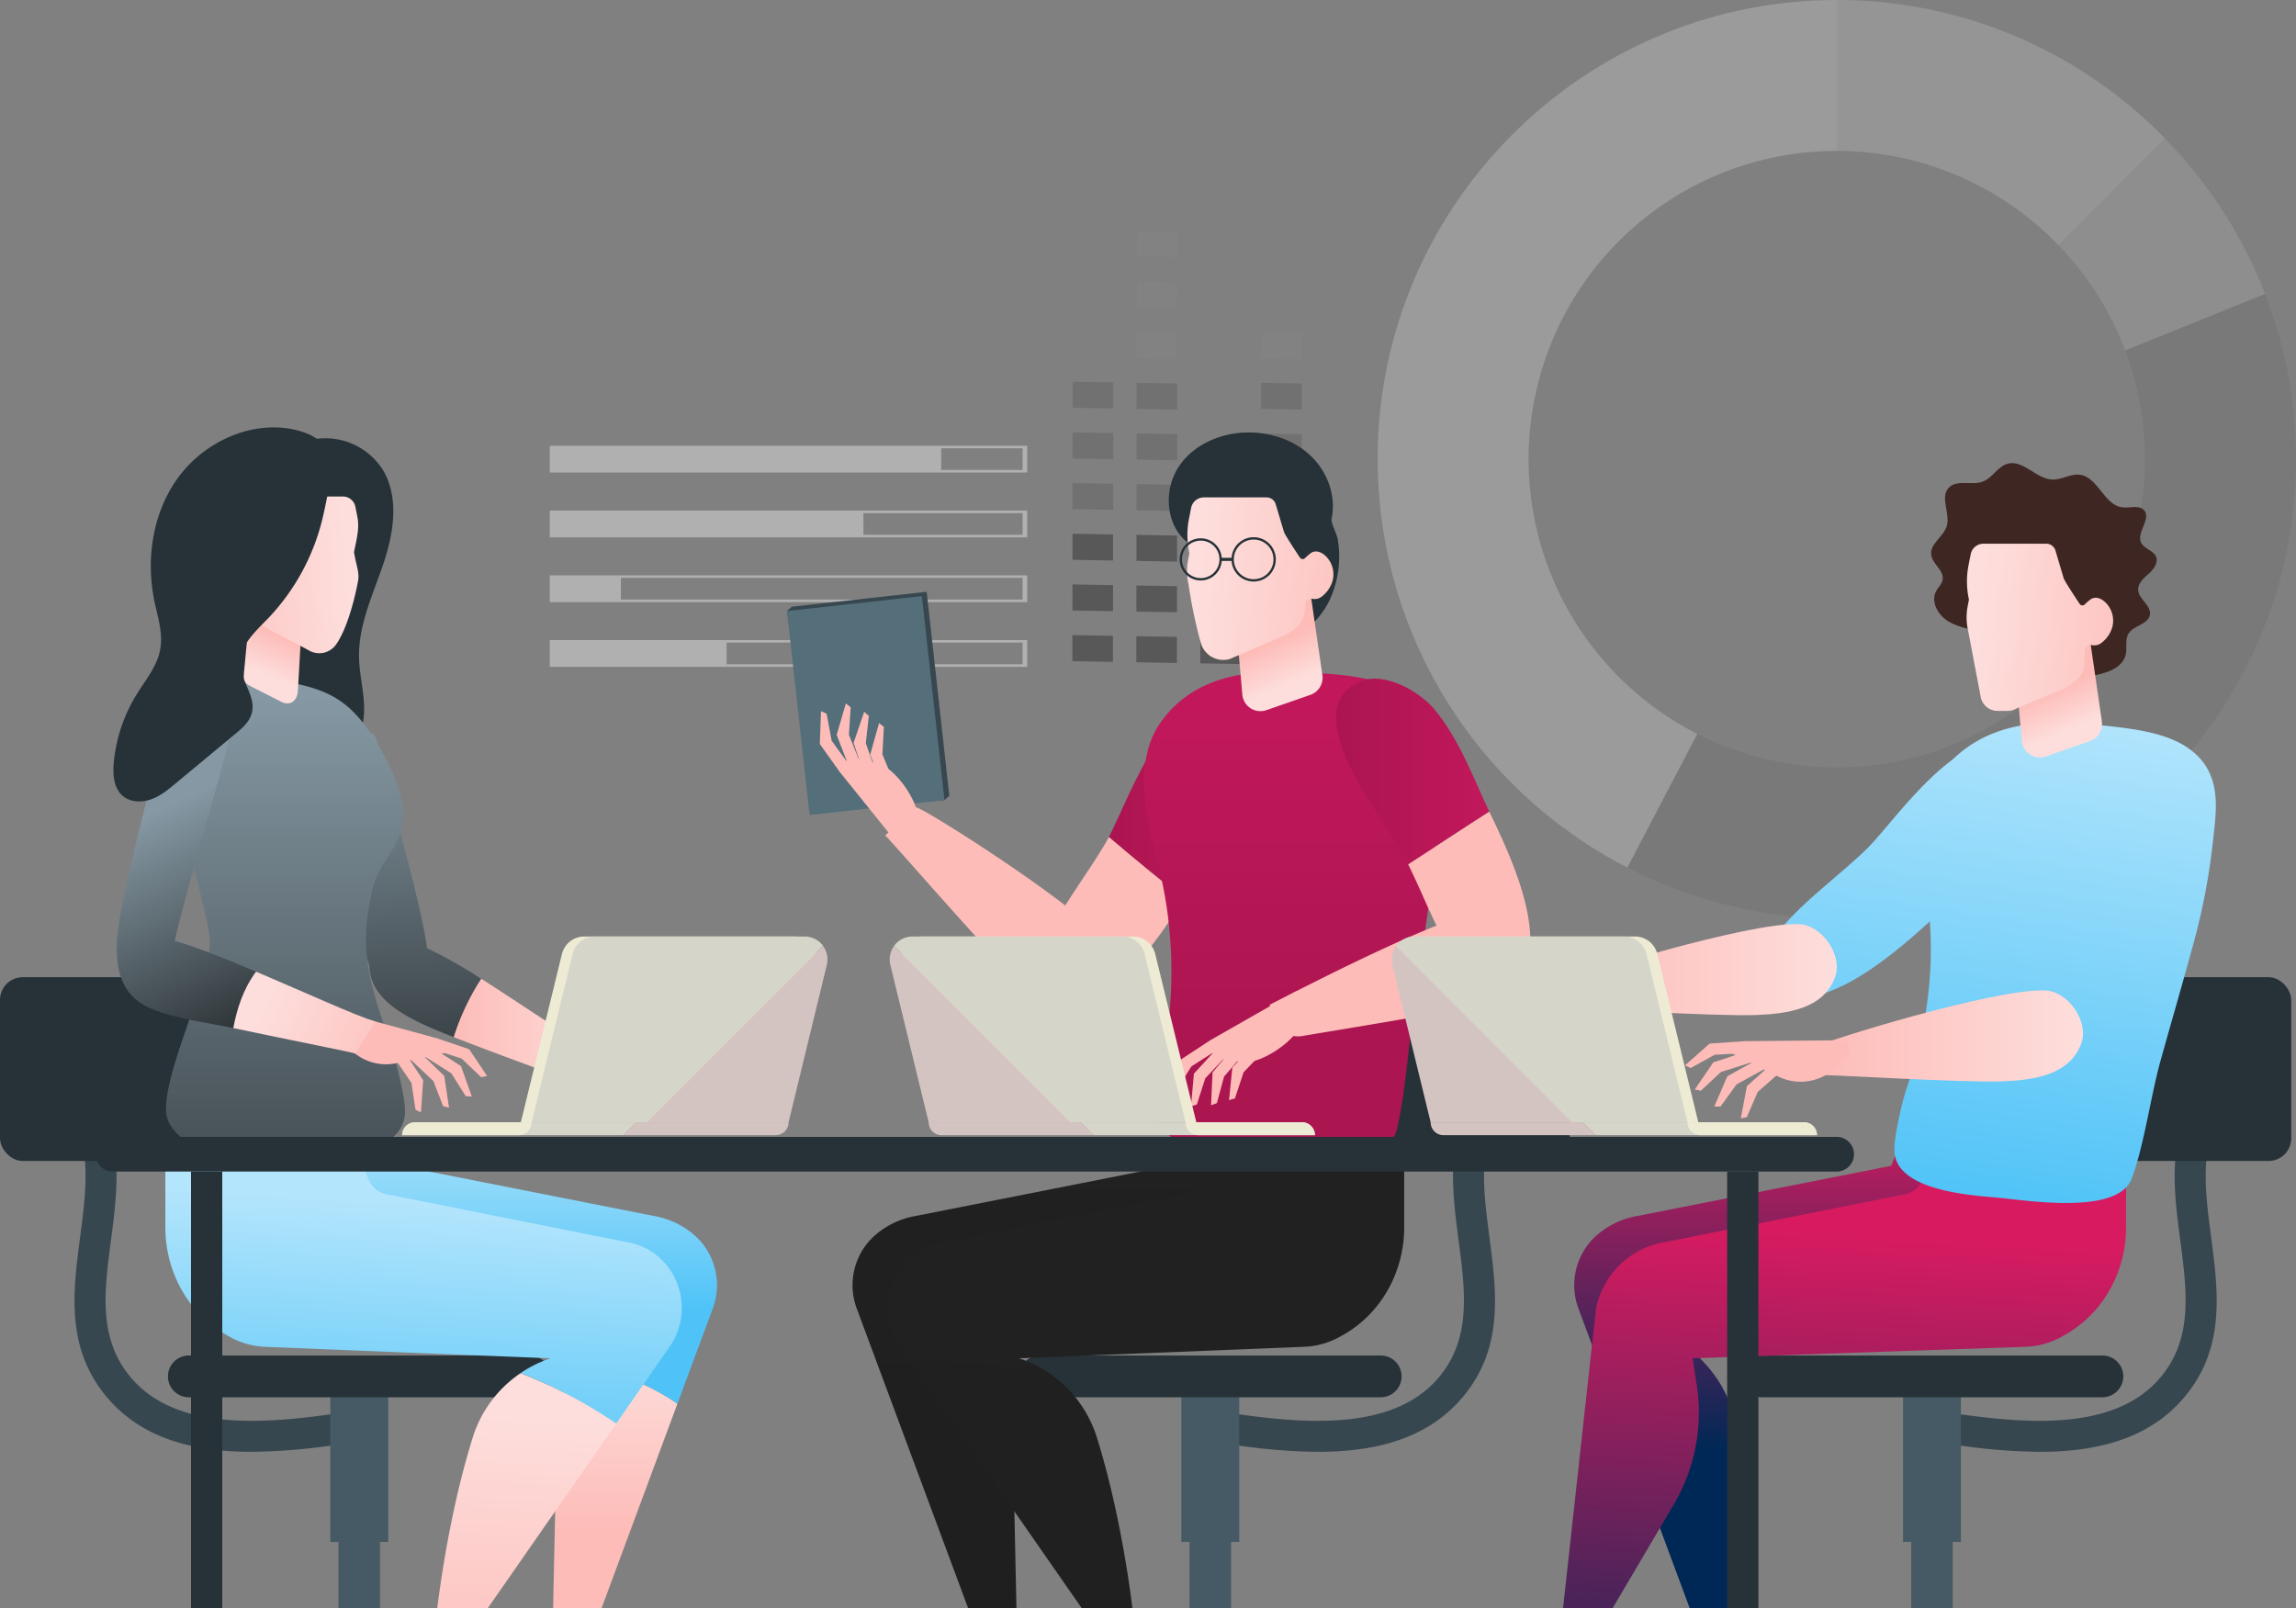 <svg xmlns="http://www.w3.org/2000/svg" xmlns:xlink="http://www.w3.org/1999/xlink" viewBox="0 0 741.6 519.49"><rect x="0" y="0" width="741.6" height="519.49" fill="#808080" stroke="none"/><defs><style>.cls-1{isolation:isolate;}.cls-2{opacity:0.22;}.cls-3{fill:#e0e0e0;}.cls-4{fill:#bdbdbd;}.cls-5{fill:#616161;}.cls-6{fill:#fafafa;}.cls-7{opacity:0.43;mix-blend-mode:screen;}.cls-8{fill:#232323;}.cls-9{fill:#5c5c5c;}.cls-10{fill:#848484;}.cls-11{opacity:0.38;mix-blend-mode:lighten;}.cls-12{fill:#fff;}.cls-13{fill:#263238;}.cls-14{fill:#3e2723;}.cls-15{fill:#37474f;}.cls-16{fill:#455a64;}.cls-17{fill:url(#linear-gradient);}.cls-18{fill:url(#linear-gradient-2);}.cls-19{fill:url(#linear-gradient-3);}.cls-20{fill:url(#linear-gradient-4);}.cls-21{fill:url(#linear-gradient-5);}.cls-22{fill:url(#linear-gradient-6);}.cls-23{fill:#546e7a;}.cls-24{fill:url(#linear-gradient-7);}.cls-25{fill:#fdbcb8;}.cls-26{fill:url(#linear-gradient-8);}.cls-27{fill:url(#linear-gradient-9);}.cls-28{fill:url(#linear-gradient-10);}.cls-29,.cls-30{fill:none;stroke:#263238;stroke-miterlimit:10;}.cls-29{stroke-width:0.75px;}.cls-31{fill:url(#linear-gradient-11);}.cls-32{fill:#fdd0cd;}.cls-33{fill:url(#linear-gradient-12);}.cls-34{fill:url(#linear-gradient-13);}.cls-35{fill:url(#linear-gradient-14);}.cls-36{fill:url(#linear-gradient-15);}.cls-37{fill:url(#linear-gradient-16);}.cls-38{fill:url(#linear-gradient-17);}.cls-39{fill:url(#linear-gradient-18);}.cls-40{fill:url(#Degradado_sin_nombre_38);}.cls-41{fill:url(#Degradado_sin_nombre_38-2);}.cls-42{fill:url(#linear-gradient-19);}.cls-43{fill:url(#linear-gradient-20);}.cls-44{fill:url(#linear-gradient-21);}.cls-45{fill:url(#linear-gradient-22);}.cls-46{fill:url(#linear-gradient-23);}.cls-47{fill:url(#linear-gradient-24);}.cls-48{fill:url(#linear-gradient-25);}.cls-49{fill:#eeebd4;}.cls-50{fill:#d6d5ca;}.cls-51{fill:#d4c4c1;}</style><linearGradient id="linear-gradient" x1="1313.14" y1="359.23" x2="1313.14" y2="471.44" gradientTransform="matrix(-1, 0, 0, 1, 1676.62, 0)" gradientUnits="userSpaceOnUse"><stop offset="0" stop-color="#212121"/><stop offset="1" stop-color="#1f1f1f"/></linearGradient><linearGradient id="linear-gradient-2" x1="1302.54" y1="401.19" x2="1312.53" y2="583.15" xlink:href="#linear-gradient"/><linearGradient id="linear-gradient-3" x1="1474.6" y1="439.65" x2="1474.6" y2="497.67" gradientTransform="matrix(-1, 0, 0, 1, 1676.62, 0)" gradientUnits="userSpaceOnUse"><stop offset="0" stop-color="#fddedc"/><stop offset="1" stop-color="#fdbcb8"/></linearGradient><linearGradient id="linear-gradient-4" x1="1526.55" y1="362.83" x2="1526.55" y2="426.06" gradientTransform="matrix(-1, 0, 0, 1, 1676.62, 0)" gradientUnits="userSpaceOnUse"><stop offset="0" stop-color="#b3e5fc"/><stop offset="1" stop-color="#4fc3f7"/></linearGradient><linearGradient id="linear-gradient-5" x1="1501.46" y1="461.32" x2="1506.72" y2="557.12" xlink:href="#linear-gradient-3"/><linearGradient id="linear-gradient-6" x1="1535.92" y1="391.85" x2="1541.31" y2="490.1" xlink:href="#linear-gradient-4"/><linearGradient id="linear-gradient-7" x1="1269.39" y1="262.16" x2="1315.16" y2="262.16" gradientTransform="matrix(-1, 0, 0, 1, 1676.62, 0)" gradientUnits="userSpaceOnUse"><stop offset="0" stop-color="#c2185b"/><stop offset="1" stop-color="#ab1550"/></linearGradient><linearGradient id="linear-gradient-8" x1="1256.66" y1="229.93" x2="1256.66" y2="341.39" xlink:href="#linear-gradient-7"/><linearGradient id="linear-gradient-9" x1="1255.32" y1="223.5" x2="1261" y2="210.44" xlink:href="#linear-gradient-3"/><linearGradient id="linear-gradient-10" x1="1285.78" y1="188.86" x2="1224.6" y2="194.44" xlink:href="#linear-gradient-3"/><linearGradient id="linear-gradient-11" x1="1192.29" y1="252.47" x2="1241.79" y2="252.47" xlink:href="#linear-gradient-7"/><linearGradient id="linear-gradient-12" x1="1476.12" y1="337.31" x2="1526.81" y2="337.31" xlink:href="#linear-gradient-3"/><linearGradient id="linear-gradient-13" x1="1546.79" y1="228.55" x2="1539.52" y2="363.62" gradientTransform="matrix(-1, 0, 0, 1, 1676.62, 0)" gradientUnits="userSpaceOnUse"><stop offset="0.05" stop-color="#8598a3"/><stop offset="1" stop-color="#2a3033"/></linearGradient><linearGradient id="linear-gradient-14" x1="1581.11" y1="216.72" x2="1581.11" y2="444.71" xlink:href="#linear-gradient-13"/><linearGradient id="linear-gradient-15" x1="-573.95" y1="220.48" x2="-568.42" y2="207.79" gradientTransform="translate(660.88)" xlink:href="#linear-gradient-3"/><linearGradient id="linear-gradient-16" x1="-545.46" y1="187.6" x2="-602.93" y2="192.85" gradientTransform="translate(660.88)" xlink:href="#linear-gradient-3"/><linearGradient id="linear-gradient-17" x1="1624.46" y1="261.58" x2="1588.89" y2="336" xlink:href="#linear-gradient-13"/><linearGradient id="linear-gradient-18" x1="1588.03" y1="328.18" x2="1539.87" y2="350.73" xlink:href="#linear-gradient-3"/><linearGradient id="Degradado_sin_nombre_38" x1="1080.04" y1="359.23" x2="1080.04" y2="471.44" gradientTransform="matrix(-1, 0, 0, 1, 1676.62, 0)" gradientUnits="userSpaceOnUse"><stop offset="0" stop-color="#d81b60"/><stop offset="1" stop-color="#002856"/></linearGradient><linearGradient id="Degradado_sin_nombre_38-2" x1="1074.29" y1="401.71" x2="1084.56" y2="588.9" xlink:href="#Degradado_sin_nombre_38"/><linearGradient id="linear-gradient-19" x1="1051.59" y1="225.21" x2="1075.01" y2="386.78" xlink:href="#linear-gradient-4"/><linearGradient id="linear-gradient-20" x1="999.54" y1="232.75" x2="1022.96" y2="394.32" xlink:href="#linear-gradient-4"/><linearGradient id="linear-gradient-21" x1="1003.54" y1="238.43" x2="1009.22" y2="225.38" xlink:href="#linear-gradient-3"/><linearGradient id="linear-gradient-22" x1="1034.08" y1="204.6" x2="972.9" y2="210.18" xlink:href="#linear-gradient-3"/><linearGradient id="linear-gradient-23" x1="979.8" y1="235.61" x2="1003.22" y2="397.18" xlink:href="#linear-gradient-4"/><linearGradient id="linear-gradient-24" x1="1000.52" y1="337.85" x2="1086.44" y2="337.85" xlink:href="#linear-gradient-3"/><linearGradient id="linear-gradient-25" x1="1080.04" y1="316.43" x2="1165.96" y2="316.43" xlink:href="#linear-gradient-3"/></defs><title>header-teamwork</title><g class="cls-1"><g id="OBJECTS"><g class="cls-2"><path class="cls-3" d="M702.66,48.05A147.86,147.86,0,0,0,596.58,3.25V52a99.28,99.28,0,0,1,71.63,30.52Z" transform="translate(-3.29 -3.25)"/><path class="cls-4" d="M702.66,48.05,668.21,82.51a99.57,99.57,0,0,1,21.53,34l45.19-18.26A148.65,148.65,0,0,0,702.66,48.05Z" transform="translate(-3.29 -3.25)"/><path class="cls-5" d="M596.58,251.13a98.86,98.86,0,0,1-45.07-10.83l-22.59,43.18a147.31,147.31,0,0,0,67.66,16.4c81.78,0,148.31-66.54,148.31-148.32a147.45,147.45,0,0,0-10-53.34l-45.19,18.26a99.53,99.53,0,0,1-93.16,134.65Z" transform="translate(-3.29 -3.25)"/><path class="cls-6" d="M596.58,52V3.25c-81.78,0-148.32,66.53-148.32,148.31a148.44,148.44,0,0,0,80.66,131.92l22.59-43.18A99.54,99.54,0,0,1,596.58,52Z" transform="translate(-3.29 -3.25)"/></g><g class="cls-7"><polygon class="cls-8" points="346.38 205.15 346.37 213.56 359.47 213.79 359.48 205.37 346.38 205.15"/><polygon class="cls-8" points="346.4 188.78 346.39 197.2 359.49 197.42 359.5 189.01 346.4 188.78"/><polygon class="cls-8" points="346.42 172.41 346.41 180.83 359.51 181.05 359.52 172.64 346.42 172.41"/><polygon class="cls-9" points="346.44 156.05 346.43 164.46 359.53 164.68 359.55 156.27 346.44 156.05"/><polygon class="cls-9" points="346.46 139.68 346.45 148.09 359.56 148.32 359.57 139.9 346.46 139.68"/><polygon class="cls-9" points="346.49 123.31 346.47 131.72 359.58 131.95 359.59 123.53 346.49 123.31"/><polygon class="cls-8" points="367.04 205.5 367.03 213.92 380.13 214.14 380.14 205.73 367.04 205.5"/><polygon class="cls-8" points="367.06 189.13 367.05 197.55 380.15 197.77 380.17 189.36 367.06 189.13"/><polygon class="cls-8" points="367.08 172.77 367.07 181.18 380.18 181.41 380.19 172.99 367.08 172.77"/><polygon class="cls-9" points="367.11 156.4 367.09 164.81 380.2 165.04 380.21 156.62 367.11 156.4"/><polygon class="cls-9" points="367.13 140.03 367.12 148.44 380.22 148.67 380.23 140.25 367.13 140.03"/><polygon class="cls-9" points="367.15 123.66 367.14 132.08 380.24 132.3 380.25 123.89 367.15 123.66"/><polygon class="cls-10" points="367.17 107.29 367.16 115.71 380.26 115.93 380.27 107.52 367.17 107.29"/><polygon class="cls-10" points="367.19 90.93 367.18 99.34 380.28 99.56 380.3 91.15 367.19 90.93"/><polygon class="cls-10" points="367.21 74.56 367.2 82.97 380.31 83.2 380.32 74.78 367.21 74.56"/><polygon class="cls-8" points="407.24 205.5 407.23 213.92 420.33 214.14 420.34 205.73 407.24 205.5"/><polygon class="cls-8" points="407.26 189.13 407.25 197.55 420.35 197.77 420.36 189.36 407.26 189.13"/><polygon class="cls-8" points="407.28 172.77 407.27 181.18 420.37 181.41 420.38 172.99 407.28 172.77"/><polygon class="cls-9" points="407.3 156.4 407.29 164.81 420.39 165.04 420.4 156.62 407.3 156.4"/><polygon class="cls-9" points="407.32 140.03 407.31 148.44 420.42 148.67 420.43 140.25 407.32 140.03"/><polygon class="cls-9" points="407.34 123.66 407.33 132.08 420.44 132.3 420.45 123.89 407.34 123.66"/><polygon class="cls-10" points="407.37 107.29 407.36 115.71 420.46 115.93 420.47 107.52 407.37 107.29"/><polygon class="cls-8" points="387.7 205.85 387.69 214.27 400.8 214.49 400.81 206.08 387.7 205.85"/><polygon class="cls-8" points="387.73 189.49 387.71 197.9 400.82 198.12 400.83 189.71 387.73 189.49"/><polygon class="cls-8" points="387.75 173.12 387.74 181.53 400.84 181.76 400.85 173.34 387.75 173.12"/></g><g class="cls-11"><path class="cls-12" d="M180.86,147.23v8.66H335.08v-8.66Zm152.72,7.82H182.36v-7H333.58Z" transform="translate(-3.29 -3.25)"/><rect class="cls-12" x="178.32" y="144.4" width="125.68" height="7.82"/><path class="cls-12" d="M180.86,168.16v8.67H335.08v-8.67ZM333.58,176H182.36v-7H333.58Z" transform="translate(-3.29 -3.25)"/><rect class="cls-12" x="178.32" y="165.34" width="100.57" height="7.82"/><path class="cls-12" d="M180.86,189.1v8.66H335.08V189.1Zm152.72,7.82H182.36v-7H333.58Z" transform="translate(-3.29 -3.25)"/><rect class="cls-12" x="178.32" y="186.27" width="22.23" height="7.82"/><path class="cls-12" d="M180.86,210v8.66H335.08V210Zm152.72,7.82H182.36v-7H333.58Z" transform="translate(-3.29 -3.25)"/><rect class="cls-12" x="178.32" y="207.2" width="56.38" height="7.82"/></g><path class="cls-13" d="M101.75,145.84A22,22,0,0,1,126.93,155c5.4,9,3.52,20.48.17,30.41s-8.07,19.75-7.85,30.23c.13,6,1.92,12,1.61,18.08a25.71,25.71,0,0,1-14.39,21.63,24.17,24.17,0,0,1-25.56-3.55c-5.7-5-8.53-12.59-10.1-20A82.82,82.82,0,0,1,81,172.27Z" transform="translate(-3.29 -3.25)"/><path class="cls-14" d="M678.89,221.58c4.53-.8,10-2.42,11-6.91.51-2.26-.3-4.85.94-6.81,1.67-2.64,6.34-2.89,6.87-6s-3.65-5-3.8-8.06c-.1-2.15,1.79-3.78,3.4-5.21s3.21-3.55,2.38-5.53-3.83-2.5-4.81-4.5c-1.61-3.29,3.33-7.64,1-10.44-1.59-1.88-4.61-.69-7.07-1-5.89-.64-7.83-9.75-13.71-10.52-3-.39-5.83,1.64-8.85,1.56-5.26-.14-9.46-6.54-14.53-5.11-3.18.9-4.87,4.59-8,5.77-3.56,1.36-8.37-.81-11,2-2.93,3.13.64,8.38-.66,12.47-1.09,3.39-5.42,5.6-5,9.13.36,3,4.22,5.1,3.7,8.1-.25,1.42-1.46,2.46-2.13,3.74-1.81,3.46.73,7.82,4.11,9.79s7.42,2.41,11.08,3.76,7.33,4.25,7.46,8.15Z" transform="translate(-3.29 -3.25)"/><path class="cls-13" d="M433.39,170.8c1.55-7.24-1.3-15.07-6.63-20.21s-12.87-7.68-20.27-7.65c-8.76,0-17.8,3.87-22.57,11.22s-4.16,18.22,2.47,23.94c3.41,2.94,7.9,4.3,11.64,6.81a22.4,22.4,0,0,1,8.45,10.77c1.56,4.27,2.11,9.47,5.91,12,8.43,5.54,17.3-3.94,20.45-10.81a33.43,33.43,0,0,0,3-13,31.62,31.62,0,0,0-.52-6.66C435.05,175.75,433.12,172.06,433.39,170.8Z" transform="translate(-3.29 -3.25)"/><path class="cls-15" d="M429,472.22c17.7,0,34.51-3.8,46-16.81,14.17-16.05,11.72-34.65,9.36-52.65-1.87-14.3-3.65-27.8,2.76-39.64a5,5,0,1,0-8.81-4.76c-7.95,14.68-5.88,30.46-3.88,45.7,2.17,16.51,4.21,32.09-6.94,44.72-14,15.85-39.83,14.66-63.26,11.42a5,5,0,1,0-1.37,9.92A192.18,192.18,0,0,0,429,472.22Z" transform="translate(-3.29 -3.25)"/><rect class="cls-13" x="434.15" y="318.9" width="76.09" height="59.37" rx="7.34" transform="translate(941.11 693.92) rotate(180)"/><rect class="cls-16" x="384.86" y="452.69" width="18.7" height="48.62" transform="translate(785.13 950.75) rotate(180)"/><rect class="cls-16" x="384.21" y="479.97" width="13.42" height="39.52"/><path class="cls-13" d="M339.16,454.59h110.1a6.74,6.74,0,0,0,6.74-6.74h0a6.74,6.74,0,0,0-6.74-6.74H339.16a6.74,6.74,0,0,0-6.74,6.74h0A6.74,6.74,0,0,0,339.16,454.59Z" transform="translate(-3.29 -3.25)"/><path class="cls-17" d="M316,522.74H331.6l-1.14-53.27c2.13-22.85-22.15-35.93-22.15-35.93l107.83-3.72a25.8,25.8,0,0,0,25.41-21.36L448.26,370l-1.48.25-60.91-2.79L381,379.83,299.22,396a27,27,0,0,0-13.52,6.46,21.55,21.55,0,0,0-5.63,23.61Z" transform="translate(-3.29 -3.25)"/><path class="cls-18" d="M352.7,522.74h16.35c-1-8.37-4.44-32.7-11.49-55.21A39.24,39.24,0,0,0,332.42,442l92.3-3.72a25.65,25.65,0,0,0,11.71-3.44c12.79-6.88,20.41-20.59,20.41-35.11V378.5l-1.48.25L394.45,376l-3.21,8.19a7.87,7.87,0,0,1-6,4.89L307.8,404.46l-.34.06c-15.4,2.77-22.46,20.91-13.53,33.76Z" transform="translate(-3.29 -3.25)"/><path class="cls-15" d="M84.54,472.22c-17.69,0-34.5-3.8-46-16.81-14.17-16.05-11.73-34.65-9.36-52.65,1.87-14.3,3.65-27.8-2.76-39.64a5,5,0,1,1,8.81-4.76c7.95,14.68,5.88,30.46,3.88,45.7-2.17,16.51-4.22,32.09,6.94,44.72,14,15.85,39.83,14.66,63.26,11.42a5,5,0,1,1,1.37,9.92A192.33,192.33,0,0,1,84.54,472.22Z" transform="translate(-3.29 -3.25)"/><rect class="cls-13" y="315.65" width="76.09" height="59.37" rx="7.34"/><rect class="cls-16" x="106.69" y="449.44" width="18.7" height="48.62"/><rect class="cls-16" x="109.32" y="479.97" width="13.42" height="39.52"/><path class="cls-13" d="M174.38,454.59H64.28a6.74,6.74,0,0,1-6.74-6.74h0a6.74,6.74,0,0,1,6.74-6.74h110.1a6.74,6.74,0,0,1,6.74,6.74h0A6.74,6.74,0,0,1,174.38,454.59Z" transform="translate(-3.29 -3.25)"/><path class="cls-19" d="M181.94,522.74h15.65l24.51-66.07c-8.87-6.13-19-9.92-29.64-12.76-5.46,6.09-10.39,14.72-9.38,25.56Z" transform="translate(-3.29 -3.25)"/><path class="cls-20" d="M66.76,370.27l60.9-2.79,4.85,12.35L214.32,396a27,27,0,0,1,13.52,6.46,21.53,21.53,0,0,1,5.62,23.61L222.1,456.67c-8.87-6.13-19-9.92-29.64-12.76a53.31,53.31,0,0,1,12.77-10.37L97.4,429.82A25.78,25.78,0,0,1,72,408.46L65.28,370Z" transform="translate(-3.29 -3.25)"/><path class="cls-21" d="M160.83,522.74l41.52-59.67a156.67,156.67,0,0,0-30.88-16.29A39.17,39.17,0,0,0,156,467.53c-7.05,22.51-10.45,46.84-11.48,55.21Z" transform="translate(-3.29 -3.25)"/><path class="cls-22" d="M58.18,378.75l60.9-2.79,3.22,8.19a7.87,7.87,0,0,0,6,4.89l77.41,15.42.33.06c15.4,2.77,22.47,20.91,13.53,33.76l-17.25,24.79a156.67,156.67,0,0,0-30.88-16.29,39.42,39.42,0,0,1,9.65-4.76l-30.64-1.23a107.18,107.18,0,0,0-10.93-1.5,107.18,107.18,0,0,1,10.93,1.5L88.82,438.3a25.58,25.58,0,0,1-11.71-3.44C64.32,428,56.7,414.27,56.7,399.75V378.5Z" transform="translate(-3.29 -3.25)"/><path class="cls-15" d="M662.1,472.22c17.69,0,34.51-3.8,46-16.81,14.16-16.05,11.72-34.65,9.36-52.65-1.88-14.3-3.65-27.8,2.75-39.64a5,5,0,1,0-8.81-4.76c-7.95,14.68-5.88,30.46-3.87,45.7,2.16,16.51,4.21,32.09-6.94,44.72-14,15.85-39.83,14.66-63.26,11.42a5,5,0,1,0-1.38,9.92A192.33,192.33,0,0,0,662.1,472.22Z" transform="translate(-3.29 -3.25)"/><rect class="cls-13" x="667.26" y="318.9" width="76.09" height="59.37" rx="7.34" transform="translate(1407.32 693.92) rotate(180)"/><rect class="cls-16" x="617.97" y="452.69" width="18.7" height="48.62" transform="translate(1251.34 950.75) rotate(180)"/><rect class="cls-16" x="617.31" y="479.97" width="13.42" height="39.52"/><path class="cls-13" d="M572.27,454.59H682.36a6.74,6.74,0,0,0,6.74-6.74h0a6.73,6.73,0,0,0-6.74-6.74H572.27a6.73,6.73,0,0,0-6.74,6.74h0A6.74,6.74,0,0,0,572.27,454.59Z" transform="translate(-3.29 -3.25)"/><polygon class="cls-15" points="263.06 261.88 305.06 258.43 306.62 257.05 299.32 191.16 255.76 195.98 254.2 197.36 263.06 261.88"/><rect class="cls-23" x="261" y="197.99" width="43.83" height="66.3" transform="translate(586.27 426.5) rotate(173.68)"/><path class="cls-24" d="M401.12,233.42c6.53,4.72,7.15,17.3,5,24.38-3.7,12.13-13.22,24.31-18.84,33.29l-1.6,2.53c-8.14-6.59-16.29-13.18-24.22-20C367.86,261.55,382.09,219.69,401.12,233.42Z" transform="translate(-3.29 -3.25)"/><path class="cls-25" d="M339.42,311.48c4.61-13.12,14.8-25,21.62-37.08.14-.24.28-.51.41-.77,7.93,6.81,16.08,13.4,24.22,20-7.66,12.1-19,28.68-32.1,33.42C342.76,331,336,321.15,339.42,311.48Z" transform="translate(-3.29 -3.25)"/><path class="cls-25" d="M294.16,277l-19.61-24.36h0a4.83,4.83,0,0,1,5.9-4.28l7.2,1.66c5.39,2.4,11.67,11.38,12.25,17.25l.27,2.71a5.24,5.24,0,0,1-.09,1.58l-.9,4.21A2.87,2.87,0,0,1,294.16,277Z" transform="translate(-3.29 -3.25)"/><polygon class="cls-25" points="285.19 254.15 281.06 243.79 283.93 233.57 285.49 234.81 285.02 243.68 289.31 254.1 285.19 254.15"/><polygon class="cls-25" points="279.25 250.53 275.7 239.96 279.13 229.92 280.63 231.25 279.66 240.07 283.37 250.72 279.25 250.53"/><polygon class="cls-25" points="274.26 247.79 270.24 237.39 273.22 227.2 274.77 228.46 274.2 237.32 278.39 247.79 274.26 247.79"/><polygon class="cls-25" points="271.26 249.41 264.8 240.32 265.18 229.72 267 230.55 268.63 239.28 275.26 248.4 271.26 249.41"/><path class="cls-25" d="M289.17,273.13c.06-.53,29.89,34.05,39.39,43.3,7,6.77,16.53,14.83,26.9,9.92,6.27-3,9.05-14.39,3.84-20.21-11.11-12.42-57.82-42-60.11-42.11Z" transform="translate(-3.29 -3.25)"/><path class="cls-26" d="M467.08,259.73c0-.73,0-1.46,0-2.19-.19-9.62.1-20.17-7.95-27.79-8.82-8.34-23-8.59-33.93-9.31-18.92-1.26-36.2,1.22-46.8,15.83-9.24,12.72-5,30.67-1.19,45.61,5.68,22.14,5.64,43.6,1.43,65.31-.93,4.75-2.64,10.6-2,15.39,1.8,13.93,27,14,35.67,14.37,9.49.39,39.22,3.8,42.15-8.8,2.64-11.36,3.36-23,4.95-34.57,2-14.22,4.1-28.4,5.94-42.64A223.88,223.88,0,0,0,467.08,259.73Z" transform="translate(-3.29 -3.25)"/><path class="cls-27" d="M426,190.91l4.42,30.41a5.88,5.88,0,0,1-3.89,6.39l-14.19,4.93a5.87,5.87,0,0,1-7.78-5l-1.89-21.49S415.6,185.64,426,190.91Z" transform="translate(-3.29 -3.25)"/><path class="cls-28" d="M426.73,196.64a1.64,1.64,0,0,0-1.77,1.5,19.07,19.07,0,0,0-.21,1.92,7.73,7.73,0,0,1-2.95,6.08,18,18,0,0,1-4.57,2.74l-16.63,7.21a7.52,7.52,0,0,1-9.4-5,147.55,147.55,0,0,1-4-19,19,19,0,0,1-.16-8l.41-2.1-.11-.57a27.13,27.13,0,0,1,0-10.66l.68-3.45a4.2,4.2,0,0,1,4.12-3.39h20.26a3.08,3.08,0,0,1,2.94,2.2l2.66,8.93c.26.87,3.58,5.93,5.16,8.32a1.07,1.07,0,0,0,1.64.17,16.31,16.31,0,0,1,2.19-1.84c1.51-.72,3-.11,4.18.88a8.21,8.21,0,0,1,2.44,8.62,10,10,0,0,1-3.52,4.85,3.69,3.69,0,0,1-2.73.66Z" transform="translate(-3.29 -3.25)"/><path class="cls-29" d="M401.44,183.93a6.78,6.78,0,1,0,6.77-6.77A6.77,6.77,0,0,0,401.44,183.93Z" transform="translate(-3.29 -3.25)"/><path class="cls-29" d="M384.69,183.93a6.43,6.43,0,1,0,6.43-6.42A6.42,6.42,0,0,0,384.69,183.93Z" transform="translate(-3.29 -3.25)"/><line class="cls-30" x1="398.37" y1="180.69" x2="394.37" y2="180.69"/><path class="cls-31" d="M456.35,279c-6-11.09-35.59-46.74-13.36-55.74,7.46-3,18.45,3.15,23.29,8.75,8.23,9.5,13.46,23.88,18.05,33.42-8.94,5.74-17.6,11.45-26.21,17C457.54,281.29,457,280.13,456.35,279Z" transform="translate(-3.29 -3.25)"/><path class="cls-25" d="M484.33,265.44a2.56,2.56,0,0,0,.11.24c6.26,12.94,15.67,33.1,12.51,47.66-2.43,11.25-14.32,11.74-20.7,3.71-7.86-9.89-12.41-23.1-18.13-34.59C466.73,276.89,475.39,271.18,484.33,265.44Z" transform="translate(-3.29 -3.25)"/><path class="cls-25" d="M421.42,323.73l-27.16,15.51h0a4.83,4.83,0,0,0,3.92,6.14l7.32,1.09c5.89-.27,15-6.34,17.7-11.59l1.24-2.42a5.47,5.47,0,0,0,.5-1.51l.7-4.25A2.87,2.87,0,0,0,421.42,323.73Z" transform="translate(-3.29 -3.25)"/><polygon class="cls-25" points="405.67 336.67 398.04 344.81 396.97 355.37 398.88 354.79 401.68 346.36 409.49 338.22 405.67 336.67"/><polygon class="cls-25" points="398.81 337.87 391.65 346.41 391.17 357.02 393.05 356.33 395.37 347.76 402.71 339.2 398.81 337.87"/><polygon class="cls-25" points="393.17 338.6 385.63 346.81 384.68 357.38 386.58 356.78 389.29 348.33 397.01 340.11 393.17 338.6"/><polygon class="cls-25" points="390.97 335.99 381.64 342.1 378.12 352.11 380.11 351.99 384.81 344.47 394.32 338.4 390.97 335.99"/><path class="cls-25" d="M414.88,332.43a8,8,0,0,0,9,5.48c13.05-2.21,41.07-6.68,50.78-9,9.44-2.29,21.35-6.1,22.72-17.49.83-6.89-7.37-15.32-15.08-14-16.42,2.8-65.73,28.88-68.92,30.38Z" transform="translate(-3.29 -3.25)"/><path class="cls-25" d="M190.89,344.22l30.66,1.22h0a4.73,4.73,0,0,1-.64,7.12L215,356.82c-5.25,2.43-15.94,1.28-20.65-2.08l-2.18-1.55a5,5,0,0,1-1.11-1.09l-2.53-3.38A2.81,2.81,0,0,1,190.89,344.22Z" transform="translate(-3.29 -3.25)"/><polygon class="cls-25" points="205.77 349.44 216.09 353.06 221.8 361.78 219.88 362.13 213.63 356.07 203.15 352.51 205.77 349.44"/><polygon class="cls-25" points="212.28 347.38 222.38 351.57 227.59 360.59 225.65 360.84 219.75 354.44 209.49 350.31 212.28 347.38"/><polygon class="cls-25" points="217.52 345.46 227.81 349.2 233.41 357.97 231.48 358.31 225.3 352.18 214.86 348.51 217.52 345.46"/><polygon class="cls-25" points="218.26 342.2 229.15 343.29 236.74 350.41 234.95 351.21 227.45 346.79 216.43 345.81 218.26 342.2"/><path class="cls-32" d="M208.65,352.84l3.54-2.24,7.44-.54,3.83-2.63-13-1.58.16-.84-7.84-.31a4.69,4.69,0,0,0-4.84,4l-.22,1.52,2.22,1.93A7.31,7.31,0,0,0,208.65,352.84Z" transform="translate(-3.29 -3.25)"/><path class="cls-33" d="M200.5,344.89l-5.64,10.34c.39-.2-28.37-10.41-45.05-17a77.77,77.77,0,0,1,8.88-18.85C173.82,329,191.25,341.4,200.5,344.89Z" transform="translate(-3.29 -3.25)"/><path class="cls-34" d="M109.8,243.49c2.9-3.21,5.65-2.22,9.29-3.36,3.88-1.21,5.54,0,6.41,4,3.38,15.37,13.61,49.93,15.74,65.41a149.38,149.38,0,0,1,17.45,9.87,77.77,77.77,0,0,0-8.88,18.85c-3.52-1.39-6.51-2.62-8.57-3.55-8.3-3.78-18.51-9.34-18.68-19.66-6.57-17.66-12.3-48.81-15.25-62.13A10.67,10.67,0,0,1,109.8,243.49Z" transform="translate(-3.29 -3.25)"/><path class="cls-35" d="M59,231.32c7.89-8.19,24.23-9.8,33.74-8.33,16.79,2.6,24,6.34,32.77,21.12,17.49,29.48,1.51,31.76-1.92,46.42-5.08,21.71,0,31.86,6.33,51.83,1.43,4.51,4.68,16.45,4.12,21.15-1.19,10.12-14.1,11.78-21.26,12.28a302.85,302.85,0,0,1-37.63.12c-5.68-.35-17.41-5-18.16-13.22C55.78,349.43,72.46,317.38,71,306,69.42,293.18,52.35,238.2,59,231.32Z" transform="translate(-3.29 -3.25)"/><path class="cls-36" d="M85.06,189.05l-3,31.88c-.27,2.73.82,3.31,2.62,4.22L94.26,230c2.44,1.23,5,.06,5.25-3.69L100.78,204S92.06,183.88,85.06,189.05Z" transform="translate(-3.29 -3.25)"/><path class="cls-37" d="M79.92,196.45a6.63,6.63,0,0,1,1.62-.08c.49.52.57,3.22,1.16,4.39,1.87,3.68,14.31,9.17,20.45,12.64a6.64,6.64,0,0,0,8.72-2c4.6-6.59,7-20.13,7-20.13.61-2.57-.33-5-.84-7.56l-.4-2.07.11-.56c.7-3.45,1.71-7.29,1-10.75l-.66-3.38a4.11,4.11,0,0,0-4-3.32H94.19a3,3,0,0,0-2.89,2.15l-2.6,8.77c-.25.85-3.78,10.05-5.34,12.41-.47.69-1.53-1.06-1.74-1.34a4.9,4.9,0,0,0-2.53-1.93c-5-1.47-4.41,5.15-3.54,8.13.57,2,1.85,4.08,4,4.57A1.79,1.79,0,0,0,79.92,196.45Z" transform="translate(-3.29 -3.25)"/><path class="cls-25" d="M114.87,330.57l29.6,8.09,2.79,4.67-16,3.36a16.09,16.09,0,0,1-15.36-5.09l-1.77-2a4.88,4.88,0,0,1-.84-1.31l-1.71-3.86A2.82,2.82,0,0,1,114.87,330.57Z" transform="translate(-3.29 -3.25)"/><polygon class="cls-25" points="130.66 339.81 136.69 348.95 135.96 359.34 134.21 358.46 132.9 349.84 126.71 340.68 130.66 339.81"/><polygon class="cls-25" points="135.61 339.92 143.48 347.52 145.04 357.82 143.13 357.34 139.99 349.22 131.94 341.63 135.61 339.92"/><polygon class="cls-25" points="139.72 338.43 148.9 344.38 152.39 354.19 150.43 354.08 145.79 346.72 136.45 340.8 139.72 338.43"/><polygon class="cls-25" points="141.18 335.41 151.54 338.92 157.33 347.57 155.41 347.95 149.1 341.95 138.59 338.52 141.18 335.41"/><path class="cls-38" d="M57,234.84c6.49-14.5,20.93-8.39,20.4,6.71-2.46,11.32-13.31,46.69-17.7,65.62C66.24,309,76,312.85,86,317.12c-4.21,5.68-6.15,11.86-7.38,18.22-8.57-1.82-18.38-2.89-26.47-6.24-17.54-7.26-9.88-30.49-6.93-44.65,3.38-16.16,8.21-32,11.45-48.18C56.8,235.79,56.89,235.32,57,234.84Z" transform="translate(-3.29 -3.25)"/><path class="cls-39" d="M124.6,333.23,118,343.58c.27-.2-20.71-4.29-39.35-8.24C79.88,329,81.82,322.8,86,317.12,102.06,323.92,118.84,331.65,124.6,333.23Z" transform="translate(-3.29 -3.25)"/><path class="cls-40" d="M549.06,522.74h15.65l-1.14-53.27c2.12-22.85-22.15-35.93-22.15-35.93l107.82-3.72a25.78,25.78,0,0,0,25.41-21.36L681.36,370l-1.48.25L619,367.48l-4.84,12.35L532.32,396a27.08,27.08,0,0,0-13.52,6.46,21.55,21.55,0,0,0-5.62,23.61Z" transform="translate(-3.29 -3.25)"/><path class="cls-41" d="M524.16,522.74l19.77-33.54a58.33,58.33,0,0,0,7.41-38.45L550,442l107.83-3.72a25.65,25.65,0,0,0,11.71-3.44C682.33,428,690,414.27,690,399.75V378.5l-1.48.25L627.56,376l-3.21,8.19a7.87,7.87,0,0,1-6,4.89l-77.41,15.42a27.1,27.1,0,0,0-22.2,21.85l-10.6,96.43Z" transform="translate(-3.29 -3.25)"/><path class="cls-42" d="M654.61,273.28c4-6.22,6.83-18.5,1.83-24.81-14.9-18.8-40.77,19.63-49.71,28.51-9.86,9.79-22.9,18.44-30.9,29.8-5.91,8.39-2.1,19.66,9.38,18.83,14.87-1.08,31.56-15.78,42.21-25.43C635.27,293.07,647.75,283.94,654.61,273.28Z" transform="translate(-3.29 -3.25)"/><path class="cls-43" d="M717.86,276.79l.24-2.07c1-9.12,2.61-19.09-4.44-26.72-7.71-8.35-21.72-9.32-32.53-10.58-18.63-2.17-36.1-.72-48.46,12.55-10.76,11.56-8.8,28.77-6.86,43.11,2.88,21.24.17,41.55-6.73,61.88-1.5,4.44-3.93,15.18-3.92,19.74.06,13.28,25.07,14.66,33.64,15.45,9.37.87,38.47,5.64,43-6.13,4-10.62,6.21-26.87,9.23-37.75,3.72-13.35,7.62-26.66,11.22-40A210,210,0,0,0,717.86,276.79Z" transform="translate(-3.29 -3.25)"/><path class="cls-44" d="M677.77,205.85l4.41,30.4a5.87,5.87,0,0,1-3.88,6.4l-14.19,4.93a5.89,5.89,0,0,1-7.79-5l-1.88-21.49S667.37,200.58,677.77,205.85Z" transform="translate(-3.29 -3.25)"/><path class="cls-45" d="M678.51,211.58a1.64,1.64,0,0,0-1.77,1.5c-.1,1.25-.16,2.75-.22,4.24-.15,4-2.26,5.83-5.63,8L654.79,232a5.54,5.54,0,0,1-3,.88H648.5a5.54,5.54,0,0,1-5.4-4.27L639,207.05a19,19,0,0,1-.15-8l.41-2.1-.12-.57a27.37,27.37,0,0,1,0-10.67l.68-3.44a4.19,4.19,0,0,1,4.11-3.39h20.26a3.08,3.08,0,0,1,3,2.2l2.65,8.93c.26.87,3.58,5.93,5.17,8.31a1.06,1.06,0,0,0,1.64.17,16.82,16.82,0,0,1,2.19-1.83c1.51-.72,3-.12,4.17.88a8.21,8.21,0,0,1,2.45,8.62,10,10,0,0,1-3.52,4.84,3.67,3.67,0,0,1-2.74.66Z" transform="translate(-3.29 -3.25)"/><path class="cls-46" d="M716.39,268.74c1.07-7.31-1.43-19.66-8.6-23.34-21.33-11-29,34.74-33.47,46.52-4.93,13-13.22,26.25-15.81,39.91-1.91,10.08,6.23,18.76,16.33,13.26,13.09-7.13,22.21-27.42,27.92-40.61C707,294.77,714.55,281.29,716.39,268.74Z" transform="translate(-3.29 -3.25)"/><path class="cls-47" d="M591.07,350.55c-.34-.42,45.63,2.49,58.88,2,9.71-.39,22.13-1.78,25.72-12.68,2.17-6.59-4.21-16.47-12-16.7-16.65-.49-71.83,16.53-73.47,18.13Z" transform="translate(-3.29 -3.25)"/><path class="cls-25" d="M597.89,339.28l-31.27.29-4,3.89,14.9,7.46a16.4,16.4,0,0,0,16.46-1l2.27-1.51a5.13,5.13,0,0,0,1.16-1.07l2.68-3.37A2.86,2.86,0,0,0,597.89,339.28Z" transform="translate(-3.29 -3.25)"/><polygon class="cls-25" points="572.55 343.39 564.25 350.84 562.27 361.27 564.22 360.85 567.74 352.7 576.23 345.27 572.55 343.39"/><polygon class="cls-25" points="567.65 342.22 557.92 347.67 553.71 357.42 555.71 357.44 560.92 350.25 570.82 344.85 567.65 342.22"/><polygon class="cls-25" points="563.98 339.68 553.39 343.17 547.4 351.93 549.36 352.33 555.85 346.28 566.6 342.87 563.98 339.68"/><polygon class="cls-25" points="563.33 336.33 552.21 337.1 544.25 344.13 546.05 345 553.82 340.72 565.08 340.06 563.33 336.33"/><path class="cls-48" d="M511.55,329.13c-.34-.42,45.64,2.49,58.88,2,9.71-.39,22.14-1.78,25.72-12.68,2.17-6.59-4.21-16.47-12-16.7-16.65-.49-71.84,16.53-73.47,18.13Z" transform="translate(-3.29 -3.25)"/><path class="cls-25" d="M518.37,317.86l-31.27.3-4,3.88L498,329.5a16.42,16.42,0,0,0,16.46-1l2.27-1.52a5.4,5.4,0,0,0,1.17-1.07l2.68-3.37A2.87,2.87,0,0,0,518.37,317.86Z" transform="translate(-3.29 -3.25)"/><polygon class="cls-25" points="493.04 321.98 484.73 329.42 482.75 339.85 484.7 339.44 488.22 331.28 496.71 323.85 493.04 321.98"/><polygon class="cls-25" points="488.13 320.8 478.4 326.25 474.2 336 476.19 336.02 481.4 328.83 491.3 323.43 488.13 320.8"/><polygon class="cls-25" points="484.46 318.26 473.87 321.75 467.89 330.51 469.84 330.92 476.33 324.86 487.08 321.45 484.46 318.26"/><polygon class="cls-25" points="483.81 314.91 472.69 315.69 464.73 322.71 466.53 323.58 474.3 319.31 485.56 318.64 483.81 314.91"/><path class="cls-49" d="M551.84,365.76h-83L456.5,314.93a7.41,7.41,0,0,1,7.21-9.17H531.4a7.4,7.4,0,0,1,7.2,5.66Z" transform="translate(-3.29 -3.25)"/><path class="cls-50" d="M548.34,365.76l-13.23-54.34a7.42,7.42,0,0,0-7.21-5.66H460.21a7.38,7.38,0,0,0-6,3l57,57Z" transform="translate(-3.29 -3.25)"/><path class="cls-51" d="M454.24,308.79a7.39,7.39,0,0,0-1.24,6.14l12.38,50.83H511.2Z" transform="translate(-3.29 -3.25)"/><path class="cls-50" d="M586,365.76H514.45l4.18,4.18h71.54A4.18,4.18,0,0,0,586,365.76Z" transform="translate(-3.29 -3.25)"/><path class="cls-51" d="M465.38,365.76a4.17,4.17,0,0,0,4.17,4.18h49.08l-4.18-4.18Z" transform="translate(-3.29 -3.25)"/><path class="cls-49" d="M590.17,369.94H552.51a4.17,4.17,0,0,1-4.17-4.18H586A4.18,4.18,0,0,1,590.17,369.94Z" transform="translate(-3.29 -3.25)"/><path class="cls-49" d="M389.7,365.76h-83l-12.38-50.83a7.42,7.42,0,0,1,7.21-9.17h67.69a7.42,7.42,0,0,1,7.21,5.66Z" transform="translate(-3.29 -3.25)"/><path class="cls-50" d="M386.21,365.76,373,311.42a7.42,7.42,0,0,0-7.21-5.66H298.08a7.4,7.4,0,0,0-6,3l57,57Z" transform="translate(-3.29 -3.25)"/><path class="cls-51" d="M292.1,308.79a7.35,7.35,0,0,0-1.23,6.14l12.37,50.83h45.83Z" transform="translate(-3.29 -3.25)"/><path class="cls-50" d="M423.86,365.76H352.31l4.18,4.18H428A4.18,4.18,0,0,0,423.86,365.76Z" transform="translate(-3.29 -3.25)"/><path class="cls-51" d="M303.25,365.76a4.17,4.17,0,0,0,4.17,4.18h49.07l-4.18-4.18Z" transform="translate(-3.29 -3.25)"/><path class="cls-49" d="M428,369.94H390.38a4.17,4.17,0,0,1-4.17-4.18h37.65A4.18,4.18,0,0,1,428,369.94Z" transform="translate(-3.29 -3.25)"/><path class="cls-49" d="M171.52,365.76h83l12.37-50.83a7.41,7.41,0,0,0-7.2-9.17H192a7.42,7.42,0,0,0-7.21,5.66Z" transform="translate(-3.29 -3.25)"/><path class="cls-50" d="M175,365.76l13.23-54.34a7.42,7.42,0,0,1,7.21-5.66h67.69a7.4,7.4,0,0,1,6,3l-57,57Z" transform="translate(-3.29 -3.25)"/><path class="cls-51" d="M269.12,308.79a7.39,7.39,0,0,1,1.23,6.14L258,365.76H212.15Z" transform="translate(-3.29 -3.25)"/><path class="cls-50" d="M137.36,365.76h71.55l-4.18,4.18H133.18A4.18,4.18,0,0,1,137.36,365.76Z" transform="translate(-3.29 -3.25)"/><path class="cls-51" d="M258,365.76a4.17,4.17,0,0,1-4.17,4.18H204.73l4.18-4.18Z" transform="translate(-3.29 -3.25)"/><path class="cls-49" d="M133.18,369.94h37.66a4.17,4.17,0,0,0,4.17-4.18H137.36A4.18,4.18,0,0,0,133.18,369.94Z" transform="translate(-3.29 -3.25)"/><path class="cls-13" d="M39.71,381.69H596.53a5.6,5.6,0,0,0,5.6-5.6h0a5.6,5.6,0,0,0-5.6-5.6H39.71a5.6,5.6,0,0,0-5.6,5.6h0A5.6,5.6,0,0,0,39.71,381.69Z" transform="translate(-3.29 -3.25)"/><rect class="cls-13" x="557.87" y="378.44" width="10.09" height="141.05"/><rect class="cls-13" x="61.7" y="378.44" width="10.09" height="141.05"/><path class="cls-13" d="M89.66,203.23c-4.08,4.18-9,8.67-8.82,14.5.2,5.46,5.11,10.38,3.82,15.69-.71,3-3.17,5.09-5.51,7l-19,15.78c-2.49,2.07-5,4.18-8.08,5.26s-6.73.95-9.18-1.16c-2.9-2.51-3.2-6.88-2.85-10.7a51,51,0,0,1,7.36-22c2.89-4.69,6.64-9.11,7.63-14.52,1-5.23-.81-10.51-1.88-15.72-2.76-13.44-.61-28.14,7.32-39.34s22-18.26,35.54-16.41c5.07.69,11.85,3,13.33,8.27,1.55,5.59-.33,13.9-1.55,19.42A70.68,70.68,0,0,1,89.66,203.23Z" transform="translate(-3.29 -3.25)"/></g></g></svg>